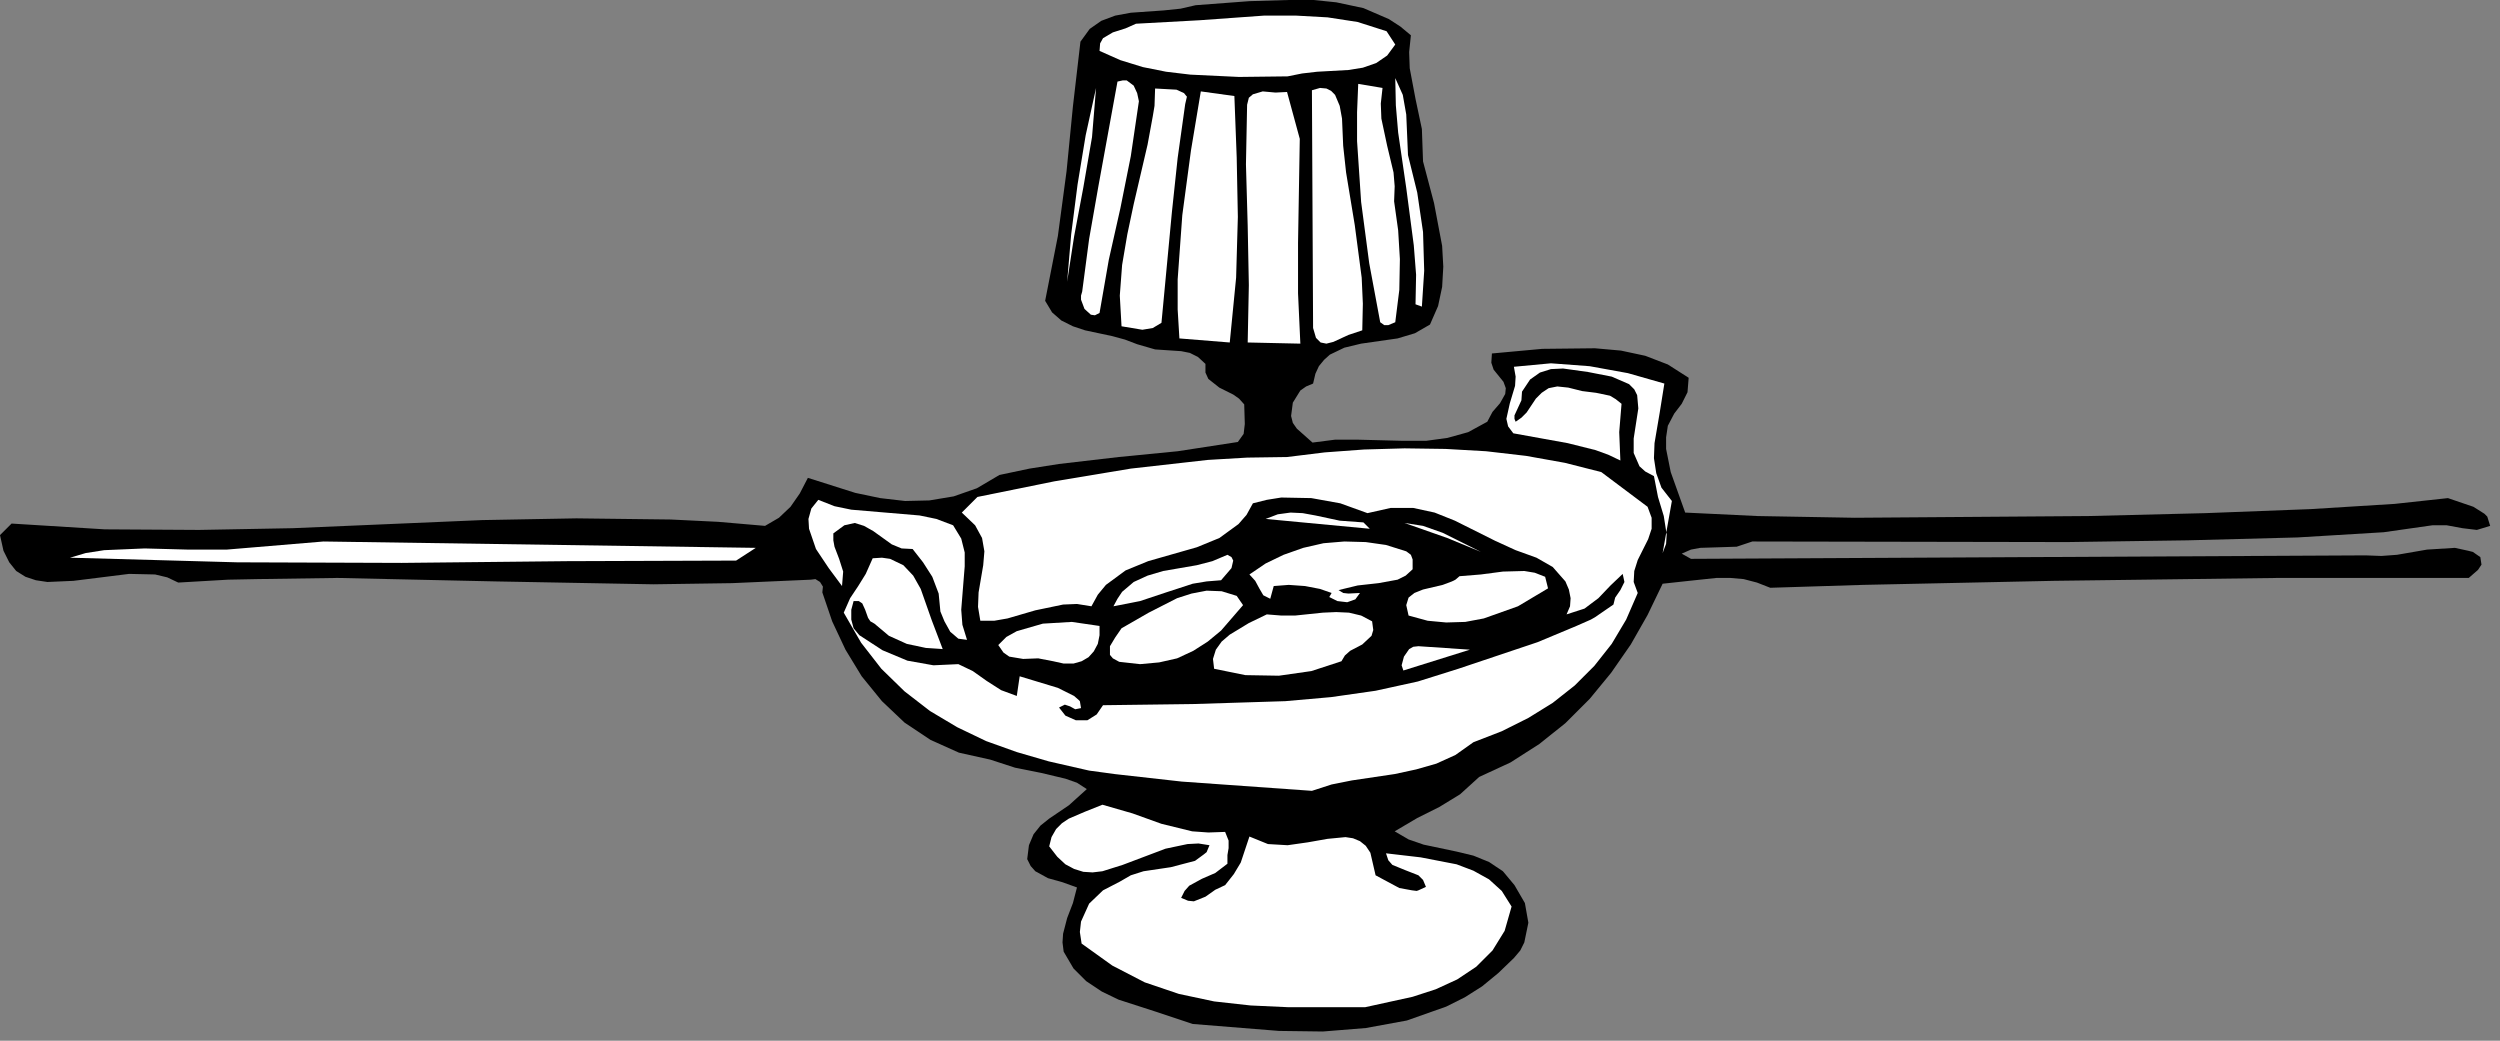 <?xml version="1.0" encoding="UTF-8" standalone="no"?>
<svg
   xmlns:dc="http://purl.org/dc/elements/1.1/"
   xmlns:cc="http://creativecommons.org/ns#"
   xmlns:rdf="http://www.w3.org/1999/02/22-rdf-syntax-ns#"
   xmlns:svg="http://www.w3.org/2000/svg"
   xmlns="http://www.w3.org/2000/svg"
   xmlns:sodipodi="http://sodipodi.sourceforge.net/DTD/sodipodi-0.dtd"
   xmlns:inkscape="http://www.inkscape.org/namespaces/inkscape"
   version="1.0"
   width="76.182mm"
   height="31.715mm"
   id="svg56"
   sodipodi:docname="CC002529.WMF">
  <rect width="100%" height="100%" fill="#808080" stroke="none"/>
  <sodipodi:namedview
     pagecolor="#ffffff"
     bordercolor="#666666"
     borderopacity="1"
     objecttolerance="10"
     gridtolerance="10"
     guidetolerance="10"
     inkscape:pageopacity="0"
     inkscape:pageshadow="2"
     inkscape:window-width="640"
     inkscape:window-height="480"
     id="namedview58" />
  <defs
     id="defs6">
    <clipPath
       clipPathUnits="userSpaceOnUse"
       id="clipWmfPath1">
      <path
         d="M 0,0 L 287.8,0 L 287.8,119.733 L 0,119.733 z"
         id="path2" />
    </clipPath>
    <pattern
       id="WMFhbasepattern"
       patternUnits="userSpaceOnUse"
       width="6"
       height="6"
       x="0"
       y="0" />
  </defs>
  <path
     style="fill:#000000;fill-rule:nonzero;fill-opacity:1;stroke:none;"
     clip-path="url(#clipWmfPath1)"
     d="  M 162.496,4.064   L 162.296,5.997   L 162.362,7.862   L 163.029,11.394   L 163.762,14.858   L 163.895,18.59   L 165.162,23.387   L 166.095,28.318   L 166.228,30.716   L 166.095,33.048   L 165.628,35.247   L 164.695,37.379   L 162.962,38.379   L 160.963,38.978   L 156.764,39.578   L 154.831,40.044   L 153.165,40.844   L 152.498,41.444   L 151.898,42.177   L 151.498,43.043   L 151.232,44.175   L 150.432,44.509   L 149.765,44.975   L 148.899,46.374   L 148.699,47.907   L 148.899,48.706   L 149.365,49.373   L 151.165,50.972   L 153.764,50.638   L 156.364,50.638   L 161.629,50.772   L 164.229,50.772   L 166.695,50.439   L 169.094,49.772   L 171.294,48.573   L 171.894,47.44   L 172.76,46.441   L 173.36,45.375   L 173.427,44.708   L 173.16,43.976   L 172.027,42.576   L 171.76,41.777   L 171.827,40.711   L 177.626,40.178   L 183.691,40.111   L 186.69,40.378   L 189.489,40.977   L 192.089,41.977   L 194.488,43.509   L 194.355,45.175   L 193.688,46.507   L 192.822,47.64   L 192.089,49.039   L 191.889,50.372   L 191.889,51.705   L 192.422,54.37   L 194.088,59.034   L 202.42,59.434   L 213.617,59.633   L 240.544,59.434   L 254.008,59.1   L 266.138,58.634   L 275.803,58.034   L 281.935,57.368   L 284.867,58.368   L 286.134,59.167   L 286.467,59.5   L 286.8,60.566   L 285.267,61.033   L 283.601,60.833   L 281.801,60.5   L 280.135,60.5   L 274.536,61.299   L 264.605,61.899   L 251.942,62.232   L 238.078,62.432   L 201.82,62.365   L 200.02,62.965   L 197.954,63.032   L 195.821,63.098   L 194.755,63.298   L 193.688,63.765   L 194.755,64.364   L 272.47,63.964   L 274.27,64.031   L 276.069,63.898   L 279.535,63.298   L 282.735,63.098   L 284.267,63.431   L 284.801,63.565   L 285.667,64.164   L 285.8,65.03   L 285.401,65.63   L 284.334,66.563   L 262.339,66.563   L 236.545,66.896   L 214.55,67.363   L 203.886,67.696   L 202.353,67.096   L 200.82,66.696   L 199.287,66.563   L 197.688,66.563   L 194.555,66.896   L 191.489,67.229   L 189.756,70.827   L 187.823,74.225   L 185.557,77.49   L 183.091,80.489   L 180.292,83.287   L 177.292,85.686   L 173.96,87.818   L 170.361,89.484   L 168.161,91.482   L 165.762,92.948   L 163.229,94.214   L 160.629,95.747   L 162.229,96.68   L 163.962,97.279   L 167.761,98.079   L 169.694,98.545   L 171.494,99.278   L 173.093,100.344   L 174.426,101.943   L 175.626,104.009   L 176.026,106.274   L 175.559,108.54   L 175.093,109.472   L 174.36,110.339   L 172.56,112.071   L 170.694,113.603   L 168.694,114.869   L 166.561,115.935   L 162.029,117.535   L 157.297,118.401   L 152.365,118.801   L 147.299,118.734   L 137.368,117.934   L 133.169,116.535   L 128.837,115.136   L 126.904,114.203   L 125.104,113.004   L 123.638,111.538   L 122.505,109.606   L 122.372,108.54   L 122.438,107.54   L 122.905,105.741   L 123.571,104.009   L 124.038,102.21   L 122.372,101.61   L 120.705,101.144   L 119.239,100.344   L 118.706,99.744   L 118.306,98.945   L 118.506,97.346   L 119.039,96.08   L 119.839,95.08   L 120.839,94.281   L 123.105,92.748   L 125.171,90.883   L 124.038,90.15   L 122.705,89.683   L 119.906,89.017   L 116.906,88.417   L 114.04,87.485   L 110.441,86.685   L 107.175,85.219   L 104.176,83.22   L 101.576,80.755   L 99.244,77.89   L 97.377,74.825   L 95.844,71.56   L 94.711,68.229   L 94.778,67.562   L 94.445,67.029   L 93.912,66.696   L 93.378,66.763   L 84.314,67.163   L 75.249,67.296   L 57.053,66.963   L 38.858,66.563   L 29.66,66.696   L 26.261,66.763   L 20.529,67.096   L 19.262,66.496   L 17.863,66.163   L 14.863,66.097   L 8.465,66.896   L 5.465,67.029   L 4.132,66.829   L 2.933,66.43   L 1.866,65.763   L 1.066,64.764   L 0.4,63.431   L 0,61.632   L 1.333,60.3   L 12.064,60.966   L 22.928,61.033   L 33.726,60.833   L 44.656,60.366   L 55.52,59.9   L 66.385,59.7   L 77.249,59.833   L 82.714,60.1   L 88.113,60.566   L 89.713,59.633   L 91.046,58.368   L 92.112,56.835   L 93.045,55.036   L 98.511,56.768   L 101.377,57.368   L 104.243,57.701   L 107.042,57.635   L 109.841,57.168   L 112.507,56.235   L 115.107,54.703   L 118.573,53.97   L 121.972,53.437   L 128.837,52.637   L 135.635,51.971   L 142.567,50.905   L 143.233,49.972   L 143.367,48.839   L 143.3,46.574   L 142.7,45.908   L 142.034,45.441   L 140.434,44.642   L 139.168,43.642   L 138.835,42.909   L 138.835,41.91   L 137.968,41.11   L 137.035,40.644   L 136.035,40.444   L 135.035,40.378   L 133.036,40.244   L 130.97,39.645   L 129.57,39.112   L 128.104,38.712   L 124.971,38.045   L 123.571,37.579   L 122.238,36.913   L 121.172,35.98   L 120.372,34.647   L 121.838,27.185   L 122.838,19.722   L 123.571,12.26   L 124.438,4.797   L 125.504,3.331   L 126.837,2.399   L 128.437,1.799   L 130.237,1.466   L 134.036,1.199   L 135.969,0.999   L 137.701,0.6   L 143.9,0.133   L 150.632,-0.067   L 153.898,0.267   L 157.03,0.933   L 159.963,2.199   L 161.296,3.065   L 162.496,4.064  z "
     id="path8" />
  <path
     style="fill:#ffffff;fill-rule:nonzero;fill-opacity:1;stroke:none;"
     clip-path="url(#clipWmfPath1)"
     d="  M 160.696,5.13   L 159.763,6.396   L 158.497,7.263   L 156.964,7.796   L 155.297,8.062   L 151.698,8.262   L 149.965,8.462   L 148.299,8.795   L 142.7,8.862   L 137.102,8.595   L 134.302,8.262   L 131.636,7.729   L 129.037,6.929   L 126.637,5.863   L 126.704,4.997   L 127.037,4.398   L 128.17,3.731   L 129.637,3.265   L 130.836,2.732   L 138.168,2.332   L 145.566,1.799   L 149.299,1.799   L 152.898,1.999   L 156.364,2.532   L 159.696,3.598   L 160.696,5.13  z "
     id="path10" />
  <path
     style="fill:#ffffff;fill-rule:nonzero;fill-opacity:1;stroke:none;"
     clip-path="url(#clipWmfPath1)"
     d="  M 162.162,17.857   L 163.229,22.188   L 163.895,26.718   L 164.029,31.183   L 163.762,35.314   L 163.029,35.047   L 163.096,31.649   L 162.829,28.251   L 161.962,21.655   L 161.029,15.258   L 160.763,12.127   L 160.696,8.995   L 161.563,10.927   L 161.962,13.193   L 162.162,17.857  z "
     id="path12" />
  <path
     style="fill:#ffffff;fill-rule:nonzero;fill-opacity:1;stroke:none;"
     clip-path="url(#clipWmfPath1)"
     d="  M 131.17,11.66   L 130.237,17.99   L 129.037,23.987   L 127.704,29.917   L 126.637,36.047   L 126.104,36.313   L 125.638,36.246   L 124.904,35.58   L 124.504,34.514   L 124.504,34.048   L 124.638,33.581   L 125.438,27.518   L 126.504,21.455   L 128.704,9.395   L 129.303,9.262   L 129.77,9.262   L 130.57,9.861   L 130.97,10.727   L 131.17,11.66  z "
     id="path14" />
  <path
     style="fill:#ffffff;fill-rule:nonzero;fill-opacity:1;stroke:none;"
     clip-path="url(#clipWmfPath1)"
     d="  M 159.23,10.128   L 159.03,11.927   L 159.096,13.659   L 159.763,16.791   L 160.496,19.856   L 160.629,21.455   L 160.563,23.187   L 161.029,26.519   L 161.229,29.85   L 161.163,33.381   L 160.696,37.113   L 159.896,37.446   L 159.43,37.446   L 158.963,37.113   L 157.697,30.316   L 156.764,23.254   L 156.297,16.258   L 156.297,12.926   L 156.43,9.661   L 159.23,10.128  z "
     id="path16" />
  <path
     style="fill:#ffffff;fill-rule:nonzero;fill-opacity:1;stroke:none;"
     clip-path="url(#clipWmfPath1)"
     d="  M 122.905,32.449   L 123.371,26.985   L 124.105,21.255   L 125.038,15.591   L 126.237,10.128   L 125.771,15.791   L 124.771,21.588   L 123.705,27.252   L 122.905,32.449  z "
     id="path18" />
  <path
     style="fill:#ffffff;fill-rule:nonzero;fill-opacity:1;stroke:none;"
     clip-path="url(#clipWmfPath1)"
     d="  M 136.502,11.993   L 135.635,18.19   L 134.969,24.453   L 133.769,37.179   L 132.769,37.779   L 131.57,37.979   L 129.17,37.579   L 128.97,34.048   L 129.237,30.516   L 129.837,26.985   L 130.57,23.52   L 132.169,16.657   L 132.769,13.393   L 132.969,12.193   L 133.036,10.194   L 135.502,10.328   L 136.368,10.727   L 136.635,11.061   L 136.702,11.127   L 136.502,11.993  z "
     id="path20" />
  <path
     style="fill:#ffffff;fill-rule:nonzero;fill-opacity:1;stroke:none;"
     clip-path="url(#clipWmfPath1)"
     d="  M 154.564,13.659   L 154.698,16.791   L 155.031,19.856   L 156.031,25.919   L 156.83,31.982   L 156.964,34.981   L 156.897,38.045   L 155.297,38.579   L 153.564,39.378   L 152.765,39.578   L 152.098,39.445   L 151.565,38.912   L 151.232,37.779   L 151.098,10.394   L 152.031,10.128   L 152.765,10.194   L 153.298,10.461   L 153.764,10.927   L 154.298,12.193   L 154.564,13.659  z "
     id="path22" />
  <path
     style="fill:#ffffff;fill-rule:nonzero;fill-opacity:1;stroke:none;"
     clip-path="url(#clipWmfPath1)"
     d="  M 142.167,11.061   L 142.434,18.123   L 142.567,24.986   L 142.367,31.982   L 141.634,39.445   L 135.835,38.978   L 135.635,35.647   L 135.635,32.182   L 136.168,24.786   L 137.168,17.324   L 138.301,10.527   L 142.167,11.061  z "
     id="path24" />
  <path
     style="fill:#ffffff;fill-rule:nonzero;fill-opacity:1;stroke:none;"
     clip-path="url(#clipWmfPath1)"
     d="  M 149.699,15.991   L 149.499,27.984   L 149.499,33.781   L 149.765,39.578   L 143.7,39.445   L 143.833,32.848   L 143.7,25.986   L 143.5,18.923   L 143.633,12.06   L 143.833,11.26   L 144.3,10.861   L 145.433,10.527   L 146.899,10.661   L 148.232,10.594   L 149.699,15.991  z "
     id="path26" />
  <path
     style="fill:#ffffff;fill-rule:nonzero;fill-opacity:1;stroke:none;"
     clip-path="url(#clipWmfPath1)"
     d="  M 191.689,44.175   L 191.156,47.507   L 190.556,51.038   L 190.489,52.771   L 190.756,54.503   L 191.356,56.169   L 192.555,57.701   L 191.489,63.698   L 191.889,62.632   L 191.956,61.566   L 191.622,59.434   L 190.956,57.235   L 190.489,54.836   L 189.489,54.303   L 188.823,53.703   L 188.156,52.171   L 188.156,50.505   L 188.423,48.773   L 188.69,47.04   L 188.556,45.508   L 188.223,44.842   L 187.623,44.242   L 185.624,43.376   L 182.891,42.843   L 180.025,42.443   L 178.625,42.51   L 177.359,42.909   L 176.226,43.709   L 175.293,45.108   L 175.226,46.108   L 174.826,46.974   L 174.426,47.84   L 174.426,48.24   L 174.56,48.573   L 175.226,48.107   L 175.826,47.507   L 176.892,45.908   L 177.559,45.241   L 178.359,44.708   L 179.358,44.509   L 180.625,44.642   L 182.224,45.042   L 183.824,45.241   L 185.424,45.575   L 186.09,45.974   L 186.757,46.507   L 186.49,49.772   L 186.623,53.037   L 185.224,52.371   L 183.757,51.838   L 180.558,51.038   L 174.293,49.906   L 173.693,49.106   L 173.493,48.24   L 173.893,46.441   L 174.493,44.442   L 174.56,43.376   L 174.36,42.243   L 178.625,41.843   L 183.091,42.177   L 187.49,42.976   L 191.689,44.175  z "
     id="path28" />
  <path
     style="fill:#ffffff;fill-rule:nonzero;fill-opacity:1;stroke:none;"
     clip-path="url(#clipWmfPath1)"
     d="  M 189.756,58.368   L 190.223,59.633   L 190.223,60.899   L 189.823,62.099   L 189.223,63.298   L 188.623,64.497   L 188.223,65.763   L 188.156,67.029   L 188.623,68.295   L 187.29,71.36   L 185.624,74.159   L 183.624,76.691   L 181.358,78.956   L 178.825,80.955   L 176.026,82.687   L 172.96,84.22   L 169.694,85.486   L 167.628,86.952   L 165.428,87.951   L 163.096,88.617   L 160.629,89.15   L 155.697,89.883   L 153.364,90.35   L 151.098,91.083   L 136.102,90.017   L 128.37,89.15   L 125.438,88.751   L 120.772,87.685   L 117.106,86.618   L 113.574,85.353   L 110.241,83.753   L 107.109,81.888   L 104.176,79.622   L 101.51,77.024   L 99.177,74.025   L 97.177,70.561   L 97.911,68.895   L 98.844,67.496   L 99.71,66.097   L 100.51,64.298   L 101.576,64.231   L 102.51,64.364   L 104.043,65.097   L 105.176,66.296   L 106.042,67.829   L 107.308,71.427   L 108.575,74.758   L 106.642,74.625   L 104.442,74.159   L 102.376,73.226   L 100.71,71.827   L 100.243,71.56   L 99.977,71.16   L 99.644,70.228   L 99.31,69.495   L 98.91,69.228   L 98.311,69.228   L 98.044,70.228   L 98.044,71.36   L 98.311,72.36   L 98.977,73.159   L 101.643,74.892   L 104.509,76.091   L 107.508,76.624   L 110.374,76.491   L 112.041,77.29   L 113.64,78.423   L 115.307,79.489   L 117.106,80.155   L 117.439,77.89   L 121.838,79.223   L 123.705,80.155   L 124.238,80.622   L 124.371,80.755   L 124.504,81.555   L 123.838,81.688   L 123.238,81.355   L 122.638,81.155   L 121.972,81.488   L 122.705,82.421   L 123.905,82.954   L 125.238,82.954   L 126.304,82.288   L 127.037,81.221   L 137.368,81.088   L 148.032,80.755   L 153.298,80.289   L 158.43,79.556   L 163.296,78.49   L 167.961,77.024   L 177.092,73.959   L 181.558,72.093   L 183.224,71.36   L 183.691,71.094   L 185.824,69.628   L 186.024,68.828   L 186.623,67.962   L 187.09,67.029   L 186.89,66.097   L 185.49,67.429   L 184.091,68.895   L 182.491,70.094   L 180.425,70.761   L 180.825,69.828   L 180.891,68.895   L 180.691,67.896   L 180.292,66.963   L 178.825,65.297   L 176.959,64.231   L 174.56,63.365   L 172.227,62.299   L 167.561,59.967   L 165.228,59.034   L 162.762,58.501   L 160.163,58.501   L 157.497,59.1   L 154.364,57.968   L 151.032,57.368   L 147.566,57.301   L 145.9,57.568   L 144.3,57.968   L 143.567,59.3   L 142.634,60.366   L 140.434,61.966   L 137.835,63.032   L 135.035,63.831   L 132.236,64.631   L 129.637,65.697   L 127.371,67.363   L 126.437,68.495   L 125.704,69.828   L 124.038,69.561   L 122.438,69.628   L 119.239,70.294   L 116.04,71.227   L 114.507,71.494   L 112.907,71.494   L 112.641,69.894   L 112.707,68.229   L 113.24,65.097   L 113.374,63.498   L 113.107,61.966   L 112.307,60.5   L 110.774,59.034   L 112.574,57.235   L 121.439,55.436   L 130.237,53.97   L 139.101,52.971   L 143.633,52.704   L 148.232,52.637   L 152.565,52.104   L 157.097,51.771   L 161.763,51.638   L 166.495,51.705   L 171.16,51.971   L 175.759,52.504   L 180.225,53.304   L 184.424,54.37   L 189.756,58.368  z "
     id="path30" />
  <path
     style="fill:#ffffff;fill-rule:nonzero;fill-opacity:1;stroke:none;"
     clip-path="url(#clipWmfPath1)"
     d="  M 109.775,60.5   L 110.708,62.032   L 111.108,63.631   L 111.108,65.23   L 110.974,66.896   L 110.708,70.228   L 110.841,71.96   L 111.374,73.692   L 110.374,73.559   L 109.441,72.76   L 108.775,71.56   L 108.308,70.427   L 108.108,68.362   L 107.375,66.43   L 106.309,64.764   L 105.109,63.231   L 103.843,63.165   L 102.71,62.698   L 100.577,61.166   L 99.51,60.566   L 98.444,60.233   L 97.244,60.5   L 95.978,61.432   L 95.978,62.232   L 96.111,62.965   L 96.644,64.364   L 97.111,65.83   L 96.978,67.496   L 95.445,65.43   L 93.978,63.231   L 93.178,60.899   L 93.112,59.767   L 93.445,58.567   L 94.245,57.568   L 96.111,58.301   L 98.044,58.701   L 101.976,59.034   L 105.909,59.367   L 107.842,59.767   L 109.775,60.5  z "
     id="path32" />
  <path
     style="fill:#ffffff;fill-rule:nonzero;fill-opacity:1;stroke:none;"
     clip-path="url(#clipWmfPath1)"
     d="  M 157.763,60.899   L 145.766,59.767   L 147.166,59.234   L 148.632,59.034   L 150.032,59.1   L 151.498,59.367   L 154.298,59.967   L 157.03,60.167   L 157.763,60.899  z "
     id="path34" />
  <path
     style="fill:#ffffff;fill-rule:nonzero;fill-opacity:1;stroke:none;"
     clip-path="url(#clipWmfPath1)"
     d="  M 170.56,63.565   L 166.695,61.966   L 161.763,60.233   L 163.895,60.566   L 166.162,61.366   L 170.56,63.565  z "
     id="path36" />
  <path
     style="fill:#ffffff;fill-rule:nonzero;fill-opacity:1;stroke:none;"
     clip-path="url(#clipWmfPath1)"
     d="  M 162.696,65.564   L 161.896,66.296   L 160.963,66.763   L 158.763,67.163   L 156.364,67.429   L 154.164,67.962   L 154.698,68.295   L 155.297,68.362   L 156.63,68.295   L 156.097,69.028   L 155.164,69.361   L 154.031,69.228   L 153.098,68.762   L 153.364,68.295   L 152.031,67.829   L 150.299,67.496   L 148.432,67.363   L 146.699,67.496   L 146.299,68.962   L 145.5,68.562   L 145.033,67.762   L 144.567,66.896   L 143.9,66.163   L 145.766,64.897   L 147.832,63.898   L 150.099,63.098   L 152.431,62.565   L 154.831,62.365   L 157.297,62.432   L 159.63,62.765   L 161.962,63.498   L 162.496,63.898   L 162.696,64.431   L 162.696,65.564  z "
     id="path38" />
  <path
     style="fill:#ffffff;fill-rule:nonzero;fill-opacity:1;stroke:none;"
     clip-path="url(#clipWmfPath1)"
     d="  M 84.78,64.564   L 65.318,64.631   L 46.256,64.831   L 27.327,64.764   L 8.065,64.231   L 9.864,63.698   L 11.997,63.365   L 16.663,63.165   L 21.595,63.298   L 26.127,63.298   L 37.258,62.365   L 87.047,63.098   L 84.78,64.564  z "
     id="path40" />
  <path
     style="fill:#ffffff;fill-rule:nonzero;fill-opacity:1;stroke:none;"
     clip-path="url(#clipWmfPath1)"
     d="  M 140.634,66.829   L 138.968,66.963   L 137.368,67.229   L 134.302,68.229   L 131.303,69.228   L 128.237,69.828   L 128.704,68.962   L 129.237,68.162   L 130.57,67.029   L 132.169,66.296   L 133.969,65.763   L 137.835,65.097   L 139.634,64.631   L 141.367,63.898   L 141.834,64.164   L 142.034,64.564   L 141.834,65.43   L 140.634,66.829  z "
     id="path42" />
  <path
     style="fill:#ffffff;fill-rule:nonzero;fill-opacity:1;stroke:none;"
     clip-path="url(#clipWmfPath1)"
     d="  M 178.292,67.762   L 174.826,69.828   L 170.894,71.227   L 168.761,71.627   L 166.561,71.693   L 164.429,71.494   L 162.229,70.894   L 161.962,69.695   L 162.229,68.828   L 162.896,68.295   L 163.895,67.896   L 166.162,67.363   L 167.228,66.963   L 167.628,66.763   L 168.094,66.363   L 170.56,66.163   L 173.093,65.83   L 175.559,65.763   L 176.759,65.963   L 177.959,66.43   L 178.292,67.762  z "
     id="path44" />
  <path
     style="fill:#ffffff;fill-rule:nonzero;fill-opacity:1;stroke:none;"
     clip-path="url(#clipWmfPath1)"
     d="  M 143.167,69.695   L 140.634,72.626   L 139.101,73.892   L 137.435,74.958   L 135.569,75.824   L 133.502,76.291   L 131.303,76.491   L 128.903,76.224   L 128.17,75.824   L 127.837,75.425   L 127.837,74.425   L 128.437,73.426   L 129.17,72.36   L 132.303,70.561   L 135.569,68.895   L 137.235,68.362   L 138.968,68.029   L 140.701,68.095   L 142.434,68.628   L 143.167,69.695  z "
     id="path46" />
  <path
     style="fill:#ffffff;fill-rule:nonzero;fill-opacity:1;stroke:none;"
     clip-path="url(#clipWmfPath1)"
     d="  M 158.03,71.56   L 158.163,72.56   L 157.963,73.226   L 156.897,74.225   L 155.497,74.958   L 154.897,75.491   L 154.498,76.158   L 151.032,77.29   L 147.299,77.823   L 143.433,77.757   L 139.834,77.024   L 139.701,75.891   L 140.034,74.825   L 140.701,73.892   L 141.634,73.093   L 143.833,71.76   L 145.9,70.761   L 147.566,70.894   L 149.165,70.894   L 152.365,70.561   L 153.898,70.494   L 155.364,70.561   L 156.764,70.894   L 158.03,71.56  z "
     id="path48" />
  <path
     style="fill:#ffffff;fill-rule:nonzero;fill-opacity:1;stroke:none;"
     clip-path="url(#clipWmfPath1)"
     d="  M 126.637,72.093   L 126.637,73.159   L 126.437,74.159   L 125.971,75.025   L 125.371,75.691   L 124.571,76.158   L 123.638,76.424   L 122.505,76.424   L 121.305,76.158   L 119.572,75.824   L 117.839,75.891   L 116.24,75.625   L 115.573,75.158   L 114.973,74.292   L 115.906,73.359   L 117.106,72.693   L 120.106,71.827   L 123.438,71.627   L 126.637,72.093  z "
     id="path50" />
  <path
     style="fill:#ffffff;fill-rule:nonzero;fill-opacity:1;stroke:none;"
     clip-path="url(#clipWmfPath1)"
     d="  M 161.629,77.224   L 161.429,76.624   L 161.696,75.625   L 162.296,74.758   L 162.762,74.492   L 163.362,74.425   L 169.294,74.825   L 161.629,77.224  z "
     id="path52" />
  <path
     style="fill:#ffffff;fill-rule:nonzero;fill-opacity:1;stroke:none;"
     clip-path="url(#clipWmfPath1)"
     d="  M 141.101,95.813   L 141.501,96.813   L 141.501,97.679   L 141.367,98.479   L 141.367,99.478   L 139.968,100.544   L 138.435,101.21   L 136.968,102.01   L 136.435,102.61   L 136.035,103.409   L 136.835,103.742   L 137.501,103.809   L 138.835,103.276   L 139.968,102.476   L 141.101,101.943   L 142.1,100.677   L 142.9,99.345   L 143.9,96.346   L 146.033,97.213   L 148.299,97.346   L 150.632,97.013   L 152.898,96.613   L 154.964,96.413   L 155.831,96.546   L 156.63,96.879   L 157.297,97.412   L 157.83,98.212   L 158.43,100.811   L 161.163,102.276   L 162.629,102.543   L 163.162,102.61   L 163.362,102.543   L 164.229,102.143   L 163.895,101.344   L 163.362,100.811   L 161.829,100.211   L 160.363,99.611   L 159.896,99.078   L 159.63,98.279   L 163.629,98.745   L 167.761,99.545   L 169.694,100.278   L 171.494,101.277   L 172.96,102.61   L 174.093,104.409   L 173.293,107.207   L 171.894,109.472   L 170.027,111.338   L 167.828,112.804   L 165.362,113.937   L 162.696,114.803   L 157.23,116.002   L 148.366,116.002   L 144.033,115.802   L 139.834,115.336   L 135.769,114.47   L 131.836,113.137   L 128.104,111.205   L 124.571,108.673   L 124.371,107.34   L 124.504,106.141   L 125.438,104.075   L 127.037,102.543   L 128.97,101.543   L 130.237,100.811   L 131.703,100.344   L 134.835,99.878   L 137.635,99.145   L 138.635,98.412   L 138.968,98.145   L 139.301,97.346   L 138.035,97.146   L 136.768,97.213   L 134.236,97.746   L 129.303,99.611   L 126.971,100.344   L 125.838,100.477   L 124.771,100.411   L 123.705,100.078   L 122.705,99.545   L 121.772,98.678   L 120.839,97.479   L 121.105,96.413   L 121.638,95.48   L 122.305,94.814   L 123.105,94.281   L 124.971,93.481   L 126.971,92.682   L 130.436,93.681   L 133.769,94.881   L 137.302,95.747   L 139.168,95.88   L 141.101,95.813  z "
     id="path54" />
</svg>
